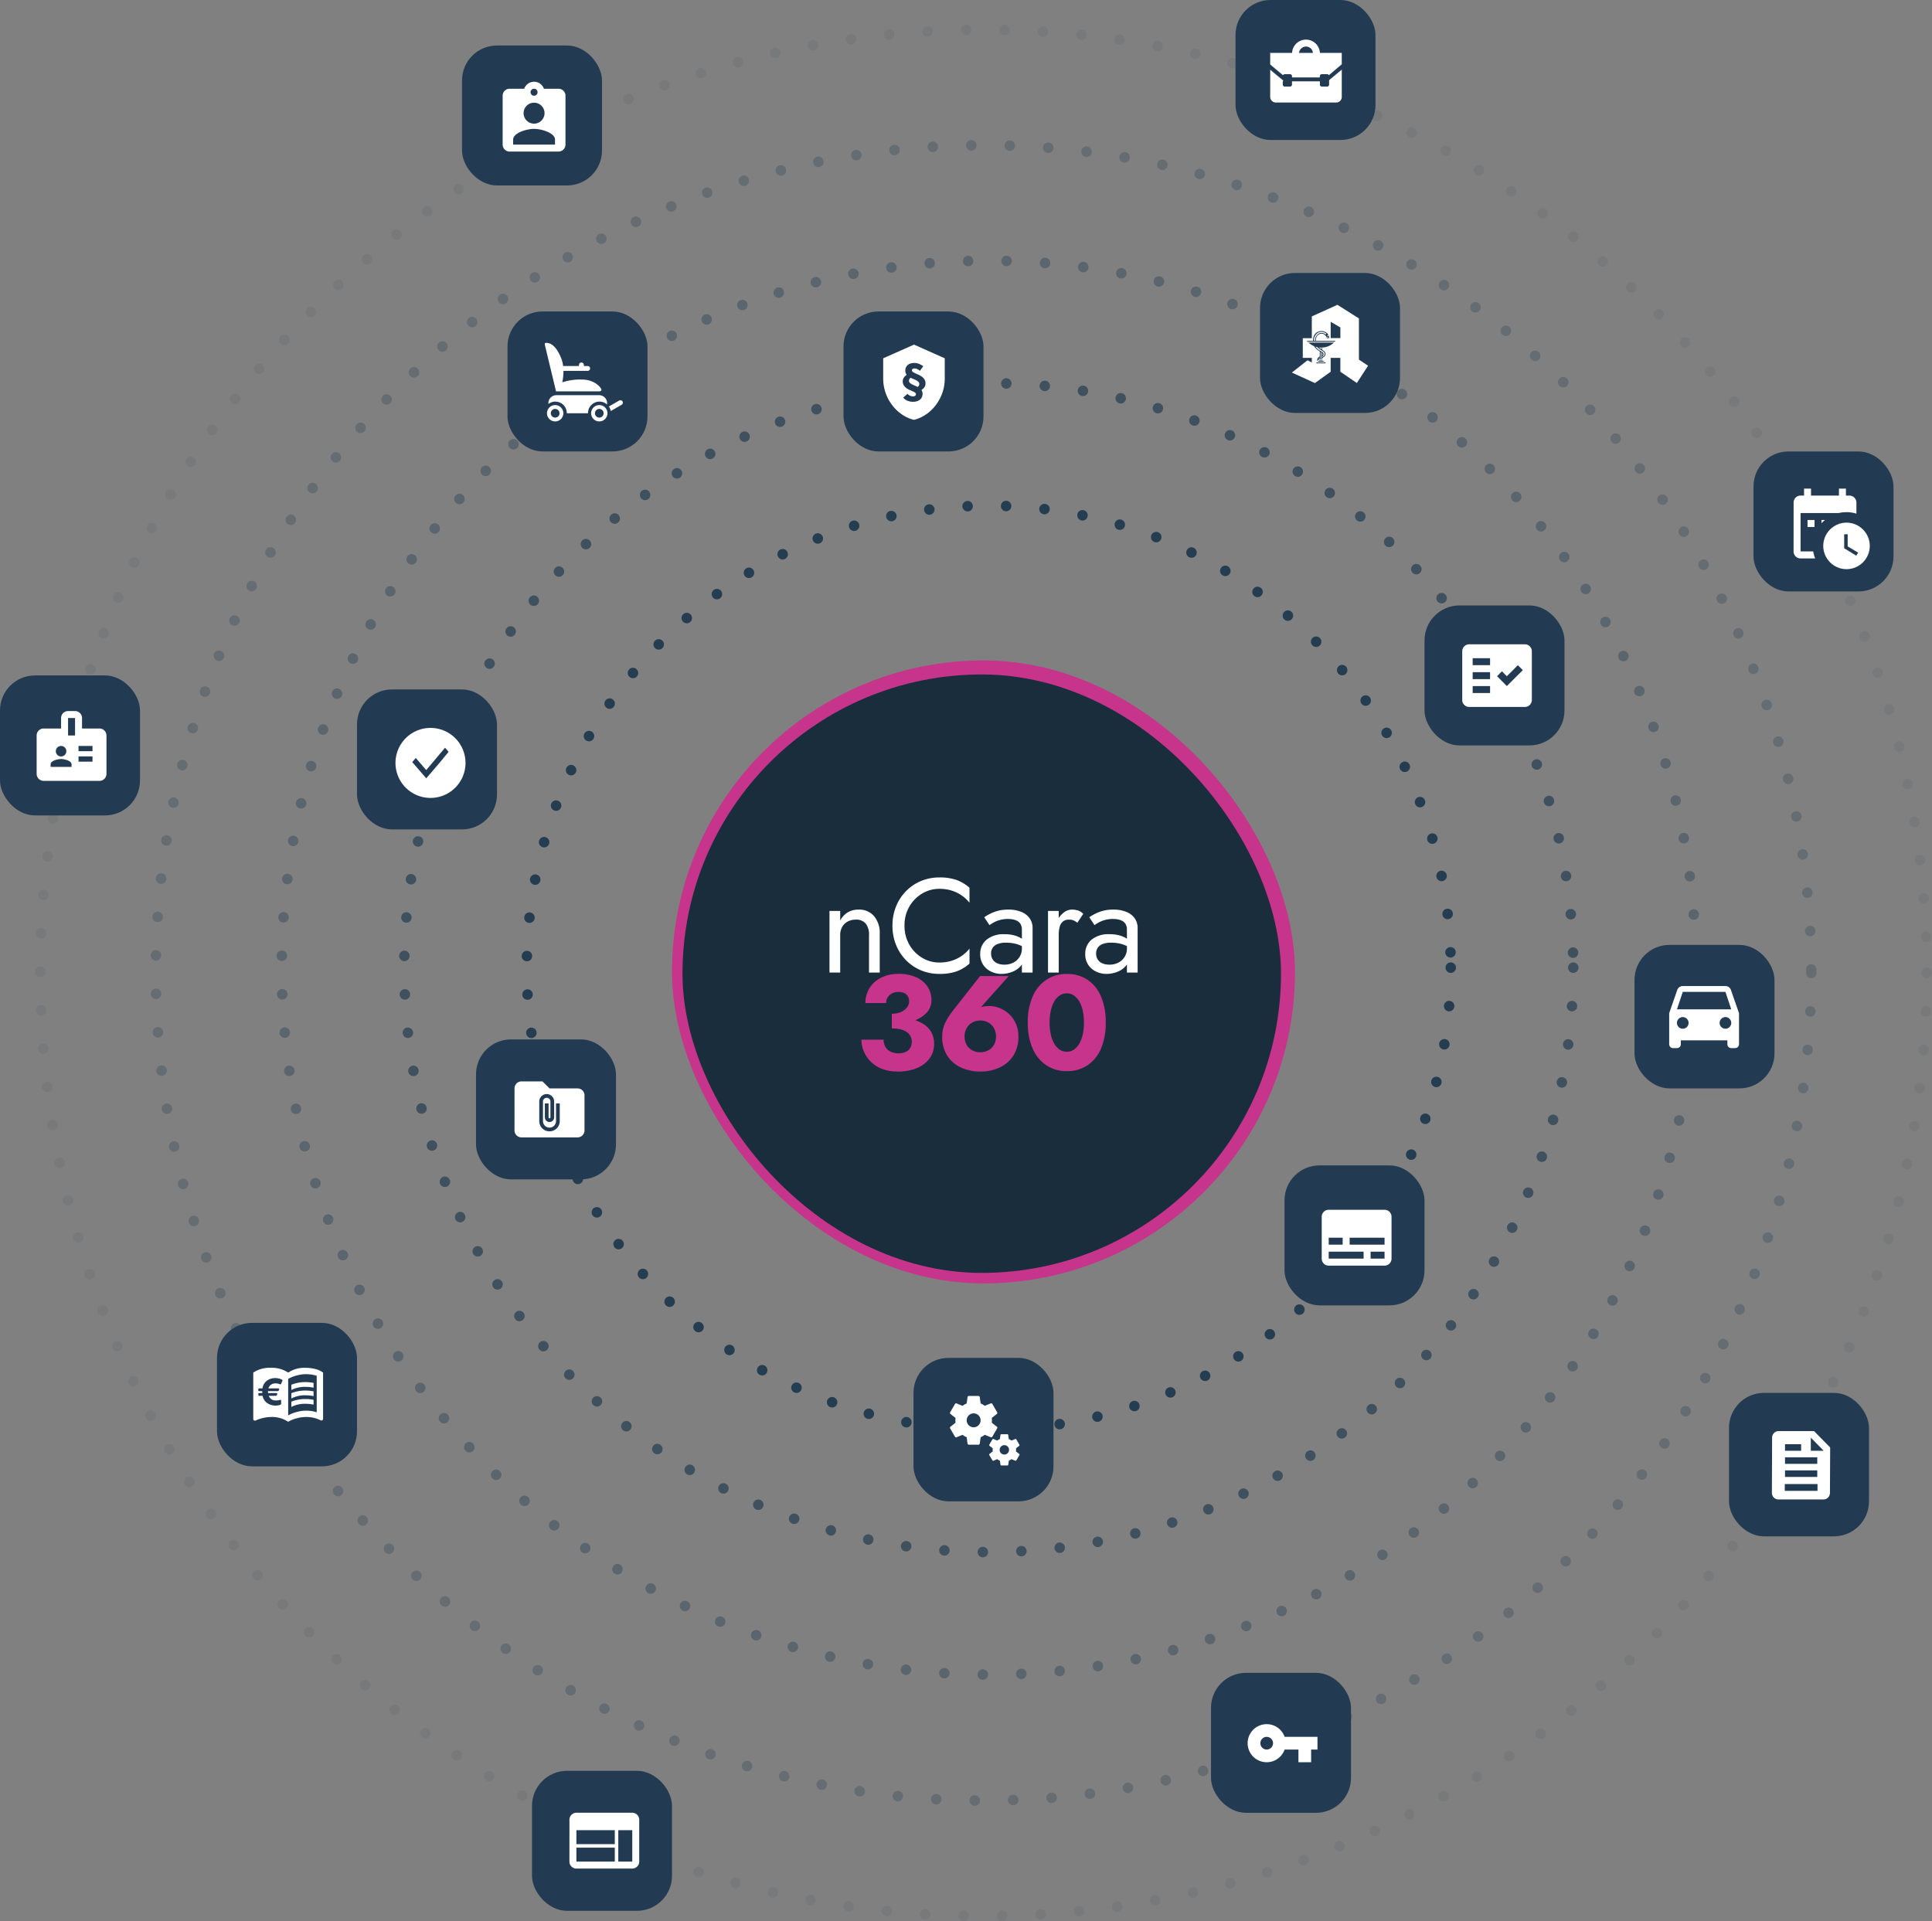 <svg xmlns="http://www.w3.org/2000/svg" xmlns:xlink="http://www.w3.org/1999/xlink" width="552.001" height="549" viewBox="0 0 552.001 549">
  <rect x="0" y="0" width="552.001" height="549" fill="#808080" stroke="none"/>
  <defs>
    <clipPath id="clip-path">
      <path id="Pfad_7186" data-name="Pfad 7186" d="M-23.091-10.638a20.045,20.045,0,0,0,5.742-.766,9.366,9.366,0,0,0,4.077-2.3,5.228,5.228,0,0,0,1.512-3.828,6.754,6.754,0,0,0-1.091-3.751,7.509,7.509,0,0,0-3.2-2.68,11.94,11.94,0,0,0-5.129-1,10.829,10.829,0,0,0-4.976,1.091,8.1,8.1,0,0,0-3.311,2.986,7.971,7.971,0,0,0-1.168,4.268H-24.7a2.921,2.921,0,0,1,1-2.3,3.672,3.672,0,0,1,2.526-.88,3.771,3.771,0,0,1,1.684.325,2.284,2.284,0,0,1,1,.938,2.762,2.762,0,0,1,.345,1.378,2.9,2.9,0,0,1-.345,1.378,3.44,3.44,0,0,1-1.014,1.148,5.321,5.321,0,0,1-1.569.785,6.591,6.591,0,0,1-2.01.287Zm1.608,13.589a14.079,14.079,0,0,0,5.627-1.014,8.367,8.367,0,0,0,3.6-2.794,6.929,6.929,0,0,0,1.263-4.115,6.6,6.6,0,0,0-.88-3.483A6.821,6.821,0,0,0-14.4-10.849a12.793,12.793,0,0,0-3.847-1.378,24.735,24.735,0,0,0-4.842-.44v3.292a10.506,10.506,0,0,1,2.526.268,5.083,5.083,0,0,1,1.78.785,3.353,3.353,0,0,1,1.053,1.206,3.376,3.376,0,0,1,.345,1.531,3.37,3.37,0,0,1-.5,1.876A2.838,2.838,0,0,1-19.243-2.6a5.389,5.389,0,0,1-2.01.345A5.117,5.117,0,0,1-23.3-2.676a3.433,3.433,0,0,1-1.55-1.3,3.913,3.913,0,0,1-.574-2.182H-31.78a8.537,8.537,0,0,0,.708,3.407A9.235,9.235,0,0,0-29.043.195a9.187,9.187,0,0,0,3.235,2.029A12.107,12.107,0,0,0-21.483,2.951ZM-2.3-7.078a4.681,4.681,0,0,1,.593-2.373A4.23,4.23,0,0,1-.1-11.059a4.619,4.619,0,0,1,2.316-.574,4.542,4.542,0,0,1,2.278.574A4.23,4.23,0,0,1,6.1-9.452a4.681,4.681,0,0,1,.593,2.373A4.654,4.654,0,0,1,6.1-4.686,4.13,4.13,0,0,1,4.49-3.116a4.666,4.666,0,0,1-2.278.555A4.746,4.746,0,0,1-.1-3.116,4.13,4.13,0,0,1-1.711-4.686,4.654,4.654,0,0,1-2.3-7.078Zm4.44-17.264L-5.6-14.5a18.132,18.132,0,0,0-2.2,3.445,8.931,8.931,0,0,0-.9,3.981A9.849,9.849,0,0,0-7.224-1.547,9.208,9.208,0,0,0-3.281,1.822,13.054,13.054,0,0,0,2.212,2.951,12.96,12.96,0,0,0,7.667,1.822,9.208,9.208,0,0,0,11.61-1.547a9.849,9.849,0,0,0,1.474-5.531,8.934,8.934,0,0,0-.708-3.637,8.261,8.261,0,0,0-1.914-2.737,8.591,8.591,0,0,0-2.68-1.723,7.887,7.887,0,0,0-2.967-.593,8.234,8.234,0,0,0-2.431.306A5.256,5.256,0,0,0,.336-14.084l1.34-.574,8.651-9.685ZM22-11.059a15.813,15.813,0,0,1,.345-3.426,8.909,8.909,0,0,1,1-2.641,5.094,5.094,0,0,1,1.55-1.684A3.571,3.571,0,0,1,26.9-19.4a3.571,3.571,0,0,1,2.01.593,5.094,5.094,0,0,1,1.55,1.684,8.909,8.909,0,0,1,1,2.641,15.813,15.813,0,0,1,.345,3.426,15.813,15.813,0,0,1-.345,3.426,8.909,8.909,0,0,1-1,2.641,5.094,5.094,0,0,1-1.55,1.684,3.571,3.571,0,0,1-2.01.593,3.571,3.571,0,0,1-2.01-.593,5.094,5.094,0,0,1-1.55-1.684,8.909,8.909,0,0,1-1-2.641A15.813,15.813,0,0,1,22-11.059Zm-6.24,0a18.085,18.085,0,0,0,1.4,7.465,10.892,10.892,0,0,0,3.924,4.766A10.331,10.331,0,0,0,26.9,2.836a10.441,10.441,0,0,0,5.914-1.665,10.7,10.7,0,0,0,3.866-4.766,18.53,18.53,0,0,0,1.359-7.465,18.53,18.53,0,0,0-1.359-7.465,10.7,10.7,0,0,0-3.866-4.766A10.441,10.441,0,0,0,26.9-24.955a10.331,10.331,0,0,0-5.818,1.665,10.892,10.892,0,0,0-3.924,4.766A18.085,18.085,0,0,0,15.763-11.059Z" transform="translate(31.78 24.955)" fill="#c7348b"/>
    </clipPath>
  </defs>
  <g id="Gruppe_5653" data-name="Gruppe 5653" transform="translate(-339 -4582.327)">
    <g id="Gruppe_3630" data-name="Gruppe 3630" transform="translate(349.037 4589.362)">
      <g id="Gruppe_3629" data-name="Gruppe 3629" transform="translate(182.327 182.327)">
        <g id="Gruppe_3628" data-name="Gruppe 3628" transform="translate(-0.002 -0.276)">
          <rect id="Rechteck_1390" data-name="Rechteck 1390" width="178" height="178" rx="89" transform="translate(-0.364 -0.364)" fill="#c7348b"/>
          <rect id="Rechteck_1391" data-name="Rechteck 1391" width="166" height="166" rx="83" transform="translate(5.636 5.636)" fill="#c7348b"/>
          <rect id="Rechteck_1389" data-name="Rechteck 1389" width="171" height="171" rx="85.5" transform="translate(2.636 3.636)" fill="#192d3d"/>
        </g>
        <g id="Gruppe_5646" data-name="Gruppe 5646" transform="translate(-15429.377 -802.861)">
          <g id="Gruppe_maskieren_87" data-name="Gruppe maskieren 87" transform="translate(15483.123 891.782)" clip-path="url(#clip-path)">
            <rect id="Rechteck_1391-2" data-name="Rechteck 1391" width="138.908" height="138.908" transform="translate(-40.692 -51.385)" fill="#c7348b"/>
          </g>
          <path id="Pfad_7185" data-name="Pfad 7185" d="M-28.7-8.39V2.329h3.062v-11.1a7.371,7.371,0,0,0-1.627-5.034,5.577,5.577,0,0,0-4.421-1.857,5.957,5.957,0,0,0-3.043.766,5.949,5.949,0,0,0-2.2,2.373V-15.28h-3.062V2.329h3.062V-8.39a4.636,4.636,0,0,1,.555-2.3,3.905,3.905,0,0,1,1.569-1.55,4.827,4.827,0,0,1,2.354-.555,3.488,3.488,0,0,1,2.794,1.11A4.921,4.921,0,0,1-28.7-8.39Zm10.144-2.68a10.56,10.56,0,0,1,1.4-5.493A10.351,10.351,0,0,1-13.5-20.256,9.434,9.434,0,0,1-8.6-21.6a11.674,11.674,0,0,1,3.5.5,10.643,10.643,0,0,1,2.89,1.4,9.9,9.9,0,0,1,2.22,2.086V-21.9a11.427,11.427,0,0,0-3.675-2.22A14.507,14.507,0,0,0-8.6-24.85a13.43,13.43,0,0,0-5.225,1.014,12.974,12.974,0,0,0-4.268,2.871,13.333,13.333,0,0,0-2.871,4.383A14.42,14.42,0,0,0-22-11.069a14.42,14.42,0,0,0,1.034,5.512,13.333,13.333,0,0,0,2.871,4.383A12.974,12.974,0,0,0-13.823,1.7,13.43,13.43,0,0,0-8.6,2.711,14.507,14.507,0,0,0-3.66,1.984,11.427,11.427,0,0,0,.015-.236V-4.524a9.9,9.9,0,0,1-2.22,2.086A10.643,10.643,0,0,1-5.1-1.04a11.674,11.674,0,0,1-3.5.5,9.434,9.434,0,0,1-4.9-1.34A10.306,10.306,0,0,1-17.154-5.6,10.587,10.587,0,0,1-18.551-11.069ZM6.178-3.107a2.9,2.9,0,0,1,.459-1.646,2.961,2.961,0,0,1,1.4-1.072,6.513,6.513,0,0,1,2.431-.383,11.031,11.031,0,0,1,3.024.4,9.413,9.413,0,0,1,2.756,1.321v-1.8a5.417,5.417,0,0,0-1.034-.9,7.852,7.852,0,0,0-2.048-1,9.956,9.956,0,0,0-3.2-.44A7.579,7.579,0,0,0,4.9-7.069,5.139,5.139,0,0,0,3.077-2.954,5.4,5.4,0,0,0,3.919.108,5.491,5.491,0,0,0,6.158,2.041a6.86,6.86,0,0,0,3,.67,8.524,8.524,0,0,0,2.928-.536A6.168,6.168,0,0,0,14.58.529a3.984,3.984,0,0,0,1.014-2.794l-.612-2.3a4.429,4.429,0,0,1-.67,2.431A4.52,4.52,0,0,1,12.513-.5,5.536,5.536,0,0,1,9.967.07,5.029,5.029,0,0,1,8-.294a2.915,2.915,0,0,1-1.34-1.091A3.062,3.062,0,0,1,6.178-3.107Zm-.459-8.115q.421-.306,1.148-.727a8.052,8.052,0,0,1,1.78-.727A8.419,8.419,0,0,1,11-12.983a7.418,7.418,0,0,1,1.531.153,3.955,3.955,0,0,1,1.282.5,2.35,2.35,0,0,1,.861.938,3.286,3.286,0,0,1,.306,1.512V2.329h3.062V-10.3a4.82,4.82,0,0,0-.861-2.909,5.417,5.417,0,0,0-2.412-1.818,9.543,9.543,0,0,0-3.617-.632,10.859,10.859,0,0,0-4.192.727,13.6,13.6,0,0,0-2.737,1.455Zm19.79-4.058H22.446V2.329h3.062Zm5.321,3.369,1.684-2.526A3.466,3.466,0,0,0,31-15.414a6.124,6.124,0,0,0-1.78-.249,3.825,3.825,0,0,0-2.412.957,6.99,6.99,0,0,0-1.933,2.584,8.859,8.859,0,0,0-.746,3.732h1.378a9.34,9.34,0,0,1,.249-2.258,3,3,0,0,1,.9-1.569,2.626,2.626,0,0,1,1.8-.574,3.263,3.263,0,0,1,1.263.211A5.446,5.446,0,0,1,30.829-11.911Zm5.359,8.8a2.9,2.9,0,0,1,.459-1.646,2.961,2.961,0,0,1,1.4-1.072,6.513,6.513,0,0,1,2.431-.383,11.031,11.031,0,0,1,3.024.4,9.413,9.413,0,0,1,2.756,1.321v-1.8a5.417,5.417,0,0,0-1.034-.9,7.852,7.852,0,0,0-2.048-1,9.956,9.956,0,0,0-3.2-.44,7.579,7.579,0,0,0-5.072,1.55,5.139,5.139,0,0,0-1.818,4.115A5.4,5.4,0,0,0,33.93.108a5.491,5.491,0,0,0,2.239,1.933,6.86,6.86,0,0,0,3,.67A8.524,8.524,0,0,0,42.1,2.175,6.168,6.168,0,0,0,44.591.529a3.984,3.984,0,0,0,1.014-2.794l-.612-2.3a4.429,4.429,0,0,1-.67,2.431A4.52,4.52,0,0,1,42.524-.5,5.536,5.536,0,0,1,39.978.07a5.03,5.03,0,0,1-1.971-.364,2.914,2.914,0,0,1-1.34-1.091A3.062,3.062,0,0,1,36.189-3.107Zm-.459-8.115q.421-.306,1.148-.727a8.052,8.052,0,0,1,1.78-.727,8.419,8.419,0,0,1,2.354-.306,7.418,7.418,0,0,1,1.531.153,3.955,3.955,0,0,1,1.282.5,2.35,2.35,0,0,1,.861.938,3.286,3.286,0,0,1,.306,1.512V2.329h3.062V-10.3a4.82,4.82,0,0,0-.861-2.909,5.416,5.416,0,0,0-2.412-1.818,9.543,9.543,0,0,0-3.617-.632,10.859,10.859,0,0,0-4.192.727,13.6,13.6,0,0,0-2.737,1.455Z" transform="translate(15514 889.071)" fill="#fff"/>
        </g>
      </g>
      <g id="Ellipse_112" data-name="Ellipse 112" transform="translate(32.964 32.964)" fill="none" stroke="#243d51" stroke-linecap="round" stroke-linejoin="round" stroke-width="3" stroke-dasharray="0 11" opacity="0.3">
        <circle cx="238" cy="238" r="238" stroke="none"/>
        <circle cx="238" cy="238" r="236.5" fill="none"/>
      </g>
      <g id="Ellipse_113" data-name="Ellipse 113" transform="translate(68.964 65.964)" fill="none" stroke="#243d51" stroke-linecap="round" stroke-linejoin="round" stroke-width="3" stroke-dasharray="0 11" opacity="0.4">
        <circle cx="203.5" cy="203.5" r="203.5" stroke="none"/>
        <circle cx="203.5" cy="203.5" r="202" fill="none"/>
      </g>
      <g id="Ellipse_114" data-name="Ellipse 114" transform="translate(103.964 100.964)" fill="none" stroke="#243d51" stroke-linecap="round" stroke-linejoin="round" stroke-width="3" stroke-dasharray="0 11" opacity="0.7">
        <circle cx="168.5" cy="168.5" r="168.5" stroke="none"/>
        <circle cx="168.5" cy="168.5" r="167" fill="none"/>
      </g>
      <g id="Ellipse_115" data-name="Ellipse 115" transform="translate(138.964 135.964)" fill="none" stroke="#243d51" stroke-linecap="round" stroke-linejoin="round" stroke-width="3" stroke-dasharray="0 11">
        <circle cx="133.5" cy="133.5" r="133.5" stroke="none"/>
        <circle cx="133.5" cy="133.5" r="132" fill="none"/>
      </g>
      <g id="Ellipse_117" data-name="Ellipse 117" transform="translate(-0.036 -0.036)" fill="none" stroke="#243d51" stroke-linecap="round" stroke-linejoin="round" stroke-width="3" stroke-dasharray="0 11" opacity="0.1">
        <circle cx="271" cy="271" r="271" stroke="none"/>
        <circle cx="271" cy="271" r="269.5" fill="none"/>
      </g>
    </g>
    <g id="Gruppe_3631" data-name="Gruppe 3631" transform="translate(471.145 4595.217)">
      <g id="icon_klienten" transform="translate(0)">
        <rect id="Rechteck_24" data-name="Rechteck 24" width="40" height="40" rx="10" transform="translate(-0.146 0.109)" fill="#233b52"/>
        <path id="Pfad_57" data-name="Pfad 57" d="M18.956,2.995H14.788a2.98,2.98,0,0,0-5.625,0H4.995A2,2,0,0,0,3,4.989V18.951a2,2,0,0,0,1.995,1.995H18.956a2,2,0,0,0,1.995-1.995V4.989A2,2,0,0,0,18.956,2.995Zm-6.981,0a1,1,0,1,1-1,1A1,1,0,0,1,11.975,2.995Zm0,3.989A2.992,2.992,0,1,1,8.984,9.975,2.988,2.988,0,0,1,11.975,6.984Zm5.984,11.967H5.992v-1.4c0-1.995,3.989-3.092,5.984-3.092s5.984,1.1,5.984,3.092Z" transform="translate(8.469 9.471)" fill="#fff"/>
      </g>
    </g>
    <g id="Gruppe_3632" data-name="Gruppe 3632" transform="translate(339 4775.035)">
      <g id="icon_mitarbeiter" transform="translate(0)">
        <rect id="Rechteck_24-2" data-name="Rechteck 24" width="40" height="40" rx="10" transform="translate(0 0.291)" fill="#233b52"/>
        <g id="Gruppe_584" data-name="Gruppe 584" transform="translate(10.471 10.471)">
          <path id="Pfad_171" data-name="Pfad 171" d="M19.951,6.986H14.965V3.995A2,2,0,0,0,12.97,2H10.975A2,2,0,0,0,8.981,3.995V6.986H3.995A2,2,0,0,0,2,8.981v10.97a2,2,0,0,0,1.995,1.995H19.951a2,2,0,0,0,1.995-1.995V8.981A2,2,0,0,0,19.951,6.986ZM8.981,11.973a1.5,1.5,0,1,1-1.5,1.5A1.494,1.494,0,0,1,8.981,11.973Zm2.992,5.984H5.989v-.748c0-1,1.995-1.5,2.992-1.5s2.992.5,2.992,1.5Zm1-8.975H10.975V3.995H12.97Zm4.986,7.48H13.967v-1.5h3.989Zm0-2.992H13.967v-1.5h3.989Z" transform="translate(-2 -2)" fill="#fff"/>
        </g>
      </g>
    </g>
    <g id="Gruppe_3633" data-name="Gruppe 3633" transform="translate(698.637 4660.453)">
      <g id="icon_apotheken" transform="translate(0)">
        <rect id="Rechteck_24-3" data-name="Rechteck 24" width="40" height="40" rx="10" transform="translate(0.364 -0.127)" fill="#233b52"/>
        <g id="Gruppe_625" data-name="Gruppe 625" transform="translate(9.474 8.975)">
          <path id="Pfad_213" data-name="Pfad 213" d="M179.873,298.405a.593.593,0,0,1-.383.665l-.007.239a1.025,1.025,0,0,0,.677-.663c.181-.948-.8-.914-2.092-2.143a5.217,5.217,0,0,1-.567-.159C178.784,297.844,179.715,297.7,179.873,298.405Z" transform="translate(-170.819 -284.412)" fill="#fff"/>
          <path id="Pfad_214" data-name="Pfad 214" d="M224.973,340.831a.627.627,0,0,0-.144-.174l0,.606A.334.334,0,0,0,224.973,340.831Z" transform="translate(-216.165 -326.871)" fill="#fff"/>
          <path id="Pfad_215" data-name="Pfad 215" d="M197.965,370.905a2.831,2.831,0,0,1,.426-.233h0l0-.172A.943.943,0,0,0,197.965,370.905Z" transform="translate(-190.428 -355.466)" fill="#fff"/>
          <path id="Pfad_216" data-name="Pfad 216" d="M169.228,196.282a1.691,1.691,0,0,1,1.968.249l.2-.253a2.14,2.14,0,0,0-2.306-.3,2.607,2.607,0,0,0-1.241,2.387h.318A2.322,2.322,0,0,1,169.228,196.282Z" transform="translate(-161.568 -188.045)" fill="#fff"/>
          <path id="Pfad_217" data-name="Pfad 217" d="M260.663,218.124a.173.173,0,1,0-.193-.081A.151.151,0,0,0,260.663,218.124Z" transform="translate(-250.29 -209.176)" fill="#fff"/>
          <path id="Pfad_218" data-name="Pfad 218" d="M37.021,26.9V15.122l-6.149-3.886-7.311,3.309h0v6.233H20.983V26.4h2.578v1.3l-1.218-.622-4.477,3.513,6.58,3,4.5-3.232V26.4h2.77v3.949l4.712,3.226,3.208-4.944ZM24.787,27.938a1.3,1.3,0,0,1,.151-.23l2.5,0a1,1,0,0,1,.16.23Zm.4-.464a1.47,1.47,0,0,1,.982-.34,1.771,1.771,0,0,1,1.022.341Zm.979-4.03a4.65,4.65,0,0,1-.628-.033c.1.081.193.156.286.226l.005-.035h.234v.208c.078.055.156.1.229.149V23.6h.234l0,.514c.611.393.964.616.931,1.253-.057.776-.938,1.016-.932,1.012l0,.535h-.234v-2.07c-.069-.047-.145-.1-.226-.148l0,2.218H25.83v-.226a1.612,1.612,0,0,0-.675.633,1.027,1.027,0,0,1,.676-1.3V24.552a5.277,5.277,0,0,1-1.675-1.538A5.856,5.856,0,0,1,22.6,22.03h7.266A5.07,5.07,0,0,1,26.168,23.444Zm3.954-1.664-7.777,0c-.066-.071-.16-.168-.222-.24l1.776,0c0-2.156,1.351-2.809,2.46-2.809a2.4,2.4,0,0,1,1.522.591c.991.843.532,1.89.395,1.45a1.745,1.745,0,0,0-.238-.451l-.071.014c-.045.083.107.439.143.526.055.139-.022.176-.087.049-.452-.882-.8-1.39-1.651-1.419-.967,0-1.691.746-1.691,2.047H30.33C30.268,21.621,30.189,21.705,30.122,21.78Zm1.6-1.04H28.952V16.09l2.766,1.61Z" transform="translate(-17.867 -11.236)" fill="#fff"/>
        </g>
      </g>
    </g>
    <g id="Gruppe_3641" data-name="Gruppe 3641" transform="translate(475.328 4879.581)">
      <g id="icon_dokumente" transform="translate(0)">
        <rect id="Rechteck_24-4" data-name="Rechteck 24" width="40" height="40" rx="10" transform="translate(-0.327 -0.255)" fill="#233b52"/>
        <path id="Differenzmenge_3" data-name="Differenzmenge 3" d="M18,16H2a2,2,0,0,1-2-2L.01,2A1.993,1.993,0,0,1,.591.586,1.972,1.972,0,0,1,2,0H8l2,2h8a2,2,0,0,1,2,2V14A2,2,0,0,1,18,16ZM9.2,3.62a2.132,2.132,0,0,0-2.13,2.13v5.591a2.929,2.929,0,0,0,5.858,0V6.282H11.864v5.059a1.864,1.864,0,0,1-3.728,0V5.75a1.065,1.065,0,0,1,2.13,0v4.574a.271.271,0,0,1-.532,0V6.282H8.669v3.994a1.331,1.331,0,1,0,2.663,0V5.75A2.133,2.133,0,0,0,9.2,3.62Z" transform="translate(10.673 11.745)" fill="#fff"/>
      </g>
    </g>
    <g id="Gruppe_3645" data-name="Gruppe 3645" transform="translate(706.164 4915.544)">
      <g id="icon_leistungsplan">
        <rect id="Rechteck_24-5" data-name="Rechteck 24" width="40" height="40" rx="10" transform="translate(-0.164 -0.218)" fill="#233b52"/>
        <path id="Pfad_197" data-name="Pfad 197" d="M21.951,8H5.995A1.994,1.994,0,0,0,4,9.995V21.962a1.994,1.994,0,0,0,1.995,1.995H21.951a1.994,1.994,0,0,0,1.995-1.995V9.995A1.994,1.994,0,0,0,21.951,8ZM5.995,15.978H9.984v1.995H5.995Zm9.973,5.984H5.995V19.967h9.973Zm5.984,0H17.962V19.967h3.989Zm0-3.989H11.978V15.978h9.973Z" transform="translate(6.471 4.466)" fill="#fff"/>
      </g>
    </g>
    <g id="Gruppe_3634" data-name="Gruppe 3634" transform="translate(839.982 4711.472)">
      <g id="icon_planer" transform="translate(0)">
        <rect id="Rechteck_24-6" data-name="Rechteck 24" width="40" height="40" rx="10" transform="translate(0.018 -0.145)" fill="#233b52"/>
        <g id="Gruppe_627" data-name="Gruppe 627" transform="translate(11.469 10.471)">
          <path id="Pfad_226" data-name="Pfad 226" d="M8.984,10.975H6.989V12.97H8.984Zm3.989,0H10.978V12.97h1.995Zm3.989,0H14.967V12.97h1.995Zm1.995-6.981h-1V2H15.965V3.995H7.986V2H5.992V3.995h-1A1.986,1.986,0,0,0,3.01,5.989L3,19.951a1.994,1.994,0,0,0,1.995,1.995H18.956a2,2,0,0,0,1.995-1.995V5.989A2,2,0,0,0,18.956,3.995Zm0,15.956H4.995V8.981H18.956Z" transform="translate(-3 -2)" fill="#fff"/>
          <g id="Pfad_227" data-name="Pfad 227" transform="translate(6.477 7.723)" fill="#fff">
            <path d="M 8.649 16.798 C 4.156 16.798 0.5 13.142 0.5 8.649 C 0.5 4.156 4.156 0.5 8.649 0.5 C 13.142 0.5 16.798 4.156 16.798 8.649 C 16.798 13.142 13.142 16.798 8.649 16.798 Z" stroke="none"/>
            <path d="M 8.649 2 C 4.992 2 2 4.992 2 8.649 C 2 12.306 4.992 15.298 8.649 15.298 C 12.306 15.298 15.298 12.306 15.298 8.649 C 15.298 4.992 12.306 2 8.649 2 M 11.441 11.441 L 7.984 9.314 L 7.984 5.324 L 8.981 5.324 L 8.981 8.782 L 11.973 10.577 L 11.441 11.441 M 8.649 -1 C 13.969 -1 18.298 3.328 18.298 8.649 C 18.298 13.969 13.969 18.298 8.649 18.298 C 3.328 18.298 -1 13.969 -1 8.649 C -1 3.328 3.328 -1 8.649 -1 Z" stroke="none" fill="#233b52"/>
          </g>
        </g>
      </g>
    </g>
    <g id="Gruppe_3635" data-name="Gruppe 3635" transform="translate(579.873 4671.326)">
      <g id="icon_verordnungen" transform="translate(0)">
        <rect id="Rechteck_24-7" data-name="Rechteck 24" width="40" height="40" rx="10" transform="translate(0.127 0)" fill="#233b52"/>
        <path id="Differenzmenge_8" data-name="Differenzmenge 8" d="M8.794,21.5h0a10.547,10.547,0,0,1-3.5-1.589,12,12,0,0,1-2.787-2.7A12.524,12.524,0,0,1,0,9.771V3.908L8.794,0l8.794,3.908V9.771a12.523,12.523,0,0,1-2.506,7.435,12,12,0,0,1-2.787,2.7,10.547,10.547,0,0,1-3.5,1.589Zm-1.86-7.439L5.717,15.132a2.9,2.9,0,0,0,1.239.91,4.221,4.221,0,0,0,1.54.294,3.775,3.775,0,0,0,1.189-.172,2.488,2.488,0,0,0,.859-.473,2,2,0,0,0,.523-.716,2.266,2.266,0,0,0,.179-.9,2,2,0,0,0-.086-.6,1.885,1.885,0,0,0-.244-.5,2.742,2.742,0,0,0,.866-.809,1.948,1.948,0,0,0,.308-1.1,2.048,2.048,0,0,0-.286-1.1,2.878,2.878,0,0,0-.716-.781,4.967,4.967,0,0,0-.938-.551l-.377-.17-.561-.253A4.851,4.851,0,0,1,8.5,7.82a.55.55,0,0,1-.286-.451A.485.485,0,0,1,8.4,6.95a.994.994,0,0,1,.58-.14,1.735,1.735,0,0,1,.774.2,3.486,3.486,0,0,1,.731.487l.96-1.318a5.468,5.468,0,0,0-1.1-.637,3.591,3.591,0,0,0-1.483-.294,3.526,3.526,0,0,0-1.08.152,2.166,2.166,0,0,0-.8.457,1.993,1.993,0,0,0-.5.7,2.265,2.265,0,0,0-.167.883,1.938,1.938,0,0,0,.107.666,1.651,1.651,0,0,0,.308.523,2.631,2.631,0,0,0-.838.809,1.871,1.871,0,0,0-.308,1.024,2.147,2.147,0,0,0,.279,1.131,2.878,2.878,0,0,0,.695.781,4.248,4.248,0,0,0,.91.537c.328.143.635.278.91.4a4.012,4.012,0,0,1,.695.387.579.579,0,0,1,.279.473.552.552,0,0,1-.208.444,1.018,1.018,0,0,1-.652.172,1.921,1.921,0,0,1-.82-.183A2.524,2.524,0,0,1,6.934,14.058Zm2.893-1.977h0c-.275-.142-.562-.275-.852-.394a8.316,8.316,0,0,1-.795-.372,2.411,2.411,0,0,1-.587-.43.8.8,0,0,1-.229-.58.975.975,0,0,1,.5-.831,9.153,9.153,0,0,0,.852.387,6.8,6.8,0,0,1,.788.365,2.456,2.456,0,0,1,.58.43.8.8,0,0,1,.229.58.947.947,0,0,1-.487.845Z" transform="translate(11.469 9.474)" fill="#fff"/>
      </g>
    </g>
    <g id="Gruppe_3642" data-name="Gruppe 3642" transform="translate(491.219 5087.835)">
      <g id="icon_pflegedokumentation" transform="translate(0)">
        <rect id="Rechteck_24-8" data-name="Rechteck 24" width="40" height="40" rx="10" transform="translate(-0.218 0.491)" fill="#233b52"/>
        <path id="Pfad_64" data-name="Pfad 64" d="M19.951,4H3.995A1.992,1.992,0,0,0,2.01,5.995L2,17.962a2,2,0,0,0,1.995,1.995H19.951a2,2,0,0,0,1.995-1.995V5.995A2,2,0,0,0,19.951,4ZM14.965,17.962H3.995V13.973h10.97Zm0-4.986H3.995V8.986h10.97Zm4.986,4.986H15.962V8.986h3.989Z" transform="translate(8.471 8.466)" fill="#fff"/>
      </g>
    </g>
    <g id="Gruppe_3646" data-name="Gruppe 3646" transform="translate(833.291 4980.78)">
      <g id="icon_pflegeberichte">
        <rect id="Rechteck_24-9" data-name="Rechteck 24" width="40" height="41" rx="10" transform="translate(-0.291 -0.454)" fill="#233b52"/>
        <path id="Differenzmenge_11" data-name="Differenzmenge 11" d="M14.742,19.531H1.843a1.815,1.815,0,0,1-1.3-.55A1.874,1.874,0,0,1,0,17.659L.06,1.872A1.874,1.874,0,0,1,.6.55,1.815,1.815,0,0,1,1.9,0H12.039l4.607,4.681-.06,12.978a1.874,1.874,0,0,1-.541,1.322A1.815,1.815,0,0,1,14.742,19.531ZM3.675,15.123v1.944h9.356V15.123Zm.071-3.889v1.872H12.96V11.234Zm0-3.745V9.362H12.96V7.49Zm7.371-5.617V5.617H14.8ZM3.746,3.745V5.617H8.353V3.745Z" transform="translate(11.967 10.471)" fill="#fff"/>
      </g>
    </g>
    <g id="Gruppe_3636" data-name="Gruppe 3636" transform="translate(805.691 4852.817)">
      <g id="icon_fahrzeuge" transform="translate(0)">
        <rect id="Rechteck_24-10" data-name="Rechteck 24" width="40" height="41" rx="10" transform="translate(0.309 -0.491)" fill="#233b52"/>
        <path id="Pfad_59" data-name="Pfad 59" d="M20.641,6.119A1.656,1.656,0,0,0,19.067,5H6.878A1.666,1.666,0,0,0,5.3,6.119L3,12.757v8.865a1.111,1.111,0,0,0,1.108,1.108H5.216a1.111,1.111,0,0,0,1.108-1.108V20.513h13.3v1.108a1.111,1.111,0,0,0,1.108,1.108h1.108a1.111,1.111,0,0,0,1.108-1.108V12.757ZM6.878,17.189A1.662,1.662,0,1,1,8.54,15.527,1.66,1.66,0,0,1,6.878,17.189Zm12.189,0a1.662,1.662,0,1,1,1.662-1.662A1.66,1.66,0,0,1,19.067,17.189ZM5.216,11.649,6.878,6.662H19.067l1.662,4.986Z" transform="translate(7.222 6.269)" fill="#fff"/>
      </g>
    </g>
    <g id="Gruppe_3637" data-name="Gruppe 3637" transform="translate(691.945 4582.672)">
      <g id="icon_inventar" transform="translate(0)">
        <rect id="Rechteck_24-11" data-name="Rechteck 24" width="40" height="40" rx="10" transform="translate(0.055 -0.345)" fill="#233b52"/>
        <path id="Pfad_219" data-name="Pfad 219" d="M987.206,525.927v8.386a1.577,1.577,0,0,1-1.577,1.577H968.36a1.6,1.6,0,0,1-1.6-1.577v-7.784l3.508,2.906.207.125-.124.435v.768a.575.575,0,0,0,.56.581h1.515a.575.575,0,0,0,.56-.581v-.913h7.97v.913a.575.575,0,0,0,.56.581h1.515a.576.576,0,0,0,.561-.581V529.5l3.549-2.947.021-.021.041-.041h0v-.021h0v-.021h0v-.02h0V526.4h0v-.021h0v-.02h0v-.021h0v-.021h0V526.3h0v-.021h0v-.021h0v-.021h0v-.021h0V526.2h0v-.021h0v-.021h0v-.02h0v-.021h0v-.021h0v-.021h0v-.02h0v-.021h0v-.021h0v-.021h0v-.021h0v-.02h0Zm-8.24-4.213a1.969,1.969,0,0,0-1.971-1.806A2,2,0,0,0,975,521.714Zm-5.957,0a3.979,3.979,0,0,1,7.949,0h6.247v3.258l-3.653,3.093-.021.021a.6.6,0,0,0-.5-.291h-1.515a.576.576,0,0,0-.58.561v.374h-7.95v-.374a.558.558,0,0,0-.56-.561h-1.515a.576.576,0,0,0-.5.291l-.124-.1h0l-3.529-2.968v-3.3Zm10.606,8.281h-.021" transform="translate(-956.789 -506.946)" fill="#fff" fill-rule="evenodd"/>
      </g>
    </g>
    <g id="Gruppe_3639" data-name="Gruppe 3639" transform="translate(483.691 4671.326)">
      <g id="icon_hilfsmittel" transform="translate(0)">
        <rect id="Rechteck_24-12" data-name="Rechteck 24" width="40" height="40" rx="10" transform="translate(0.309 0)" fill="#233b52"/>
        <g id="Gruppe_626" data-name="Gruppe 626" transform="translate(10.97 8.975)">
          <path id="Pfad_220" data-name="Pfad 220" d="M1293.324,325.289s.794-.1.5-.695-1.985-2.68-5.559-2.68a16.305,16.305,0,0,0-5.559.794,15.6,15.6,0,0,0,.321-3.276h6.926a.695.695,0,0,0,0-1.39h-1.092v-.3a.695.695,0,1,0-1.39,0v.3H1283c-.021,0-.042,0-.062,0a8.691,8.691,0,0,0-.533-2.187c-1.191-2.978-2.581-4.169-3.772-4.368s-.993.1-.695,1.39,2.978,12.409,2.978,12.409Z" transform="translate(-1277.71 -311.435)" fill="#fff"/>
          <path id="Pfad_221" data-name="Pfad 221" d="M1286.333,490.5a2.333,2.333,0,1,0,2.333,2.333A2.335,2.335,0,0,0,1286.333,490.5Zm0,3.574a1.241,1.241,0,1,1,1.241-1.241A1.241,1.241,0,0,1,1286.333,494.074Z" transform="translate(-1283.376 -472.724)" fill="#fff"/>
          <path id="Pfad_222" data-name="Pfad 222" d="M1302.593,463.836a3.263,3.263,0,0,1,2.184.835v-.4a2.276,2.276,0,0,0-2.269-2.269h-12.239a2.276,2.276,0,0,0-2.269,2.269v.238a3.275,3.275,0,0,1,5.261,2.605c0,.017,0,.033,0,.05h6.058c0-.017,0-.033,0-.05A3.276,3.276,0,0,1,1302.593,463.836Z" transform="translate(-1286.978 -447.053)" fill="#fff"/>
          <path id="Pfad_223" data-name="Pfad 223" d="M1465.959,476.852a.7.7,0,0,0-.949-.254l-2.954,1.705a3.256,3.256,0,0,1,.538,1.294l3.111-1.8A.7.7,0,0,0,1465.959,476.852Z" transform="translate(-1443.756 -460.119)" fill="#fff"/>
          <path id="Pfad_224" data-name="Pfad 224" d="M1413.332,490.5a2.333,2.333,0,1,0,2.333,2.333A2.335,2.335,0,0,0,1413.332,490.5Zm0,3.574a1.241,1.241,0,1,1,1.241-1.241A1.241,1.241,0,0,1,1413.332,494.074Z" transform="translate(-1397.768 -472.724)" fill="#fff"/>
        </g>
      </g>
    </g>
    <g id="Gruppe_3643" data-name="Gruppe 3643" transform="translate(685.254 5060.235)">
      <g id="icon_schluessel" transform="translate(0)">
        <rect id="Rechteck_24-13" data-name="Rechteck 24" width="40" height="40" rx="10" transform="translate(-0.254 0.091)" fill="#233b52"/>
        <path id="Pfad_60" data-name="Pfad 60" d="M11.562,9.626a5.44,5.44,0,1,0,0,3.626h3.944v3.626h3.626V13.253h1.813V9.626ZM6.44,13.253A1.813,1.813,0,1,1,8.253,11.44,1.819,1.819,0,0,1,6.44,13.253Z" transform="translate(9.222 8.755)" fill="#fff"/>
      </g>
    </g>
    <g id="Gruppe_3647" data-name="Gruppe 3647" transform="translate(441.037 4779.217)">
      <g id="Icon_termine_aufgaben">
        <rect id="Rechteck_24-14" data-name="Rechteck 24" width="40" height="40" rx="10" transform="translate(-0.036 0.109)" fill="#233b52"/>
        <g id="Gruppe_3237" data-name="Gruppe 3237" transform="translate(10.873 10.873)">
          <path id="Differenzmenge_25" data-name="Differenzmenge 25" d="M10,20A10,10,0,0,1,6.108.786a10,10,0,0,1,7.784,18.428A9.936,9.936,0,0,1,10,20ZM5.8,8.585h0L4.785,9.759l4,4.636,3.305-3.835,3.082-3.733L14.159,5.652,8.781,12.045,5.8,8.585Z" transform="translate(0.091 0.236)" fill="#fff"/>
        </g>
      </g>
    </g>
    <g id="Gruppe_3638" data-name="Gruppe 3638" transform="translate(400.891 4960.708)">
      <g id="icon_rechnungsbuch" transform="translate(0)">
        <rect id="Rechteck_167" data-name="Rechteck 167" width="40" height="41" rx="10" transform="translate(0.109 -0.382)" fill="#233b52"/>
        <path id="Differenzmenge_6" data-name="Differenzmenge 6" d="M9.973,15.412h0a8.352,8.352,0,0,0-4.986-1.36,11.079,11.079,0,0,0-4.306,1,.338.338,0,0,0-.113.023.337.337,0,0,1-.113.023A.491.491,0,0,1,0,14.642V1.36A8.351,8.351,0,0,1,4.986,0,8.352,8.352,0,0,1,9.973,1.36,8.354,8.354,0,0,1,14.959,0a10.712,10.712,0,0,1,3.173.453,6.125,6.125,0,0,1,1.813.907V14.6a.491.491,0,0,1-.453.453A.409.409,0,0,1,19.265,15a9.18,9.18,0,0,0-4.306-.952,10.445,10.445,0,0,0-2.612.391,9.093,9.093,0,0,0-2.374.969Zm4.986-13.6a10.441,10.441,0,0,0-2.612.391,9.1,9.1,0,0,0-2.374.969V13.6a9.092,9.092,0,0,1,2.374-.969,10.1,10.1,0,0,1,5.785.062V2.267A10.47,10.47,0,0,0,14.959,1.813ZM1.721,7.217a.257.257,0,0,0-.283.283v.218a.25.25,0,0,0,.283.272h.935a3.335,3.335,0,0,0,1.21,2,4.11,4.11,0,0,0,2.564.794,3.78,3.78,0,0,0,1.327-.239.308.308,0,0,0,.207-.315V9.382c0-.148-.076-.234-.208-.234a.4.4,0,0,0-.107.016,4.329,4.329,0,0,1-1.12.152,2.029,2.029,0,0,1-2.1-1.327h2a.3.3,0,0,0,.315-.218l.087-.228a.252.252,0,0,0,0-.238.244.244,0,0,0-.214-.088H4.233a4.771,4.771,0,0,1-.022-.565H6.963a.308.308,0,0,0,.315-.207l.1-.239a.246.246,0,0,0-.006-.234.258.258,0,0,0-.222-.093H4.32A2.032,2.032,0,0,1,6.4,4.444a2.911,2.911,0,0,1,1.174.239.331.331,0,0,0,.154.044.241.241,0,0,0,.216-.163l.37-.816a.264.264,0,0,0-.119-.37,4.032,4.032,0,0,0-1.871-.446,3.886,3.886,0,0,0-2.548.837,3.482,3.482,0,0,0-1.161,2.11H1.721a.253.253,0,0,0-.283.283V6.38a.25.25,0,0,0,.283.272h.837c0,.174.011.406.022.565Zm9.158,3.952h0v-1.5a10.485,10.485,0,0,1,4.08-.752,11.427,11.427,0,0,1,2.266.218v1.378a10.549,10.549,0,0,0-2.266-.236,8.372,8.372,0,0,0-4.079.9Zm0-2.421h0v-1.5a10.631,10.631,0,0,1,4.08-.753,12.187,12.187,0,0,1,2.266.218V8.087a10.549,10.549,0,0,0-2.266-.236,8.372,8.372,0,0,0-4.079.9Zm0-2.412h0v-1.5a10.477,10.477,0,0,1,4.08-.753,12.187,12.187,0,0,1,2.266.218V5.676a10.52,10.52,0,0,0-2.266-.236,8.372,8.372,0,0,0-4.079.9Z" transform="translate(10.471 12.466)" fill="#fff"/>
      </g>
    </g>
    <g id="Gruppe_3640" data-name="Gruppe 3640" transform="translate(746.309 4754.963)">
      <g id="icon_berichte" transform="translate(0)">
        <rect id="Rechteck_166" data-name="Rechteck 166" width="40" height="40" rx="10" transform="translate(-0.309 0.364)" fill="#233b52"/>
        <g id="Gruppe_582" data-name="Gruppe 582" transform="translate(10.471 11.469)">
          <g id="Gruppe_581" data-name="Gruppe 581">
            <path id="Pfad_164" data-name="Pfad 164" d="M19.9,3H3.989A2,2,0,0,0,2,4.989V18.912A2,2,0,0,0,3.989,20.9H19.9a2,2,0,0,0,1.989-1.989V4.989A2,2,0,0,0,19.9,3ZM9.956,16.923H4.984V14.934H9.956Zm0-3.978H4.984V10.956H9.956Zm0-3.978H4.984V6.978H9.956Zm4.794,5.967-2.8-2.824,1.4-1.4,1.4,1.412L17.9,8.967l1.412,1.412Z" transform="translate(-2 -3)" fill="#fff" fill-rule="evenodd"/>
          </g>
        </g>
      </g>
    </g>
    <g id="Gruppe_3644" data-name="Gruppe 3644" transform="translate(599.945 4970.744)">
      <g id="icon_konfiguration" transform="translate(0)">
        <rect id="Rechteck_24-15" data-name="Rechteck 24" width="40" height="41" rx="10" transform="translate(0.055 -0.418)" fill="#233b52"/>
        <g id="Gruppe_587" data-name="Gruppe 587" transform="translate(10.471 10.471)">
          <g id="Gruppe_586" data-name="Gruppe 586">
            <path id="Pfad_172" data-name="Pfad 172" d="M14.1,13.646,15.5,11.239a.351.351,0,0,0-.08-.448L13.944,9.638a5.033,5.033,0,0,0,.05-.676,5.308,5.308,0,0,0-.05-.686l1.472-1.154a.351.351,0,0,0,.08-.448L14.1,4.267a.352.352,0,0,0-.428-.149l-1.73.7a5.114,5.114,0,0,0-1.174-.686l-.259-1.84A.362.362,0,0,0,10.165,2H7.38a.361.361,0,0,0-.348.3l-.259,1.84A5.333,5.333,0,0,0,5.6,4.824l-1.73-.7a.352.352,0,0,0-.428.149L2.05,6.684a.351.351,0,0,0,.08.448L3.6,8.285a5.033,5.033,0,0,0-.05.676,5.308,5.308,0,0,0,.05.686L2.129,10.8a.351.351,0,0,0-.08.448l1.392,2.407a.352.352,0,0,0,.428.149l1.73-.7a5.114,5.114,0,0,0,1.174.686l.259,1.84a.362.362,0,0,0,.348.288h2.785a.361.361,0,0,0,.348-.3l.259-1.84a5.333,5.333,0,0,0,1.174-.686l1.73.7A.352.352,0,0,0,14.1,13.646Zm-5.33-2.7a1.989,1.989,0,1,1,1.989-1.989A1.995,1.995,0,0,1,8.773,10.95Z" transform="translate(-2.001 -2)" fill="#fff"/>
            <path id="Pfad_173" data-name="Pfad 173" d="M21.872,18.639l-.955-.736a3.111,3.111,0,0,0,.04-.438,2.107,2.107,0,0,0-.04-.438l.945-.736a.227.227,0,0,0,.05-.288l-.9-1.541a.232.232,0,0,0-.278-.1l-1.1.448a3,3,0,0,0-.756-.438L18.71,13.2A.215.215,0,0,0,18.5,13h-1.78a.216.216,0,0,0-.219.189l-.169,1.174a3.566,3.566,0,0,0-.756.438l-1.1-.448a.229.229,0,0,0-.278.1l-.9,1.541a.227.227,0,0,0,.05.288l.945.736a3.224,3.224,0,0,0,0,.875l-.945.736a.227.227,0,0,0-.05.288l.9,1.541a.232.232,0,0,0,.278.1l1.1-.448a3,3,0,0,0,.756.438l.169,1.174a.224.224,0,0,0,.219.189H18.5a.216.216,0,0,0,.219-.189l.169-1.174a3.267,3.267,0,0,0,.746-.438l1.114.448a.229.229,0,0,0,.278-.1l.9-1.541A.216.216,0,0,0,21.872,18.639Zm-4.266.159a1.343,1.343,0,1,1,1.343-1.343A1.343,1.343,0,0,1,17.606,18.8Z" transform="translate(-2.063 -2.061)" fill="#fff"/>
          </g>
        </g>
      </g>
    </g>
  </g>
</svg>
